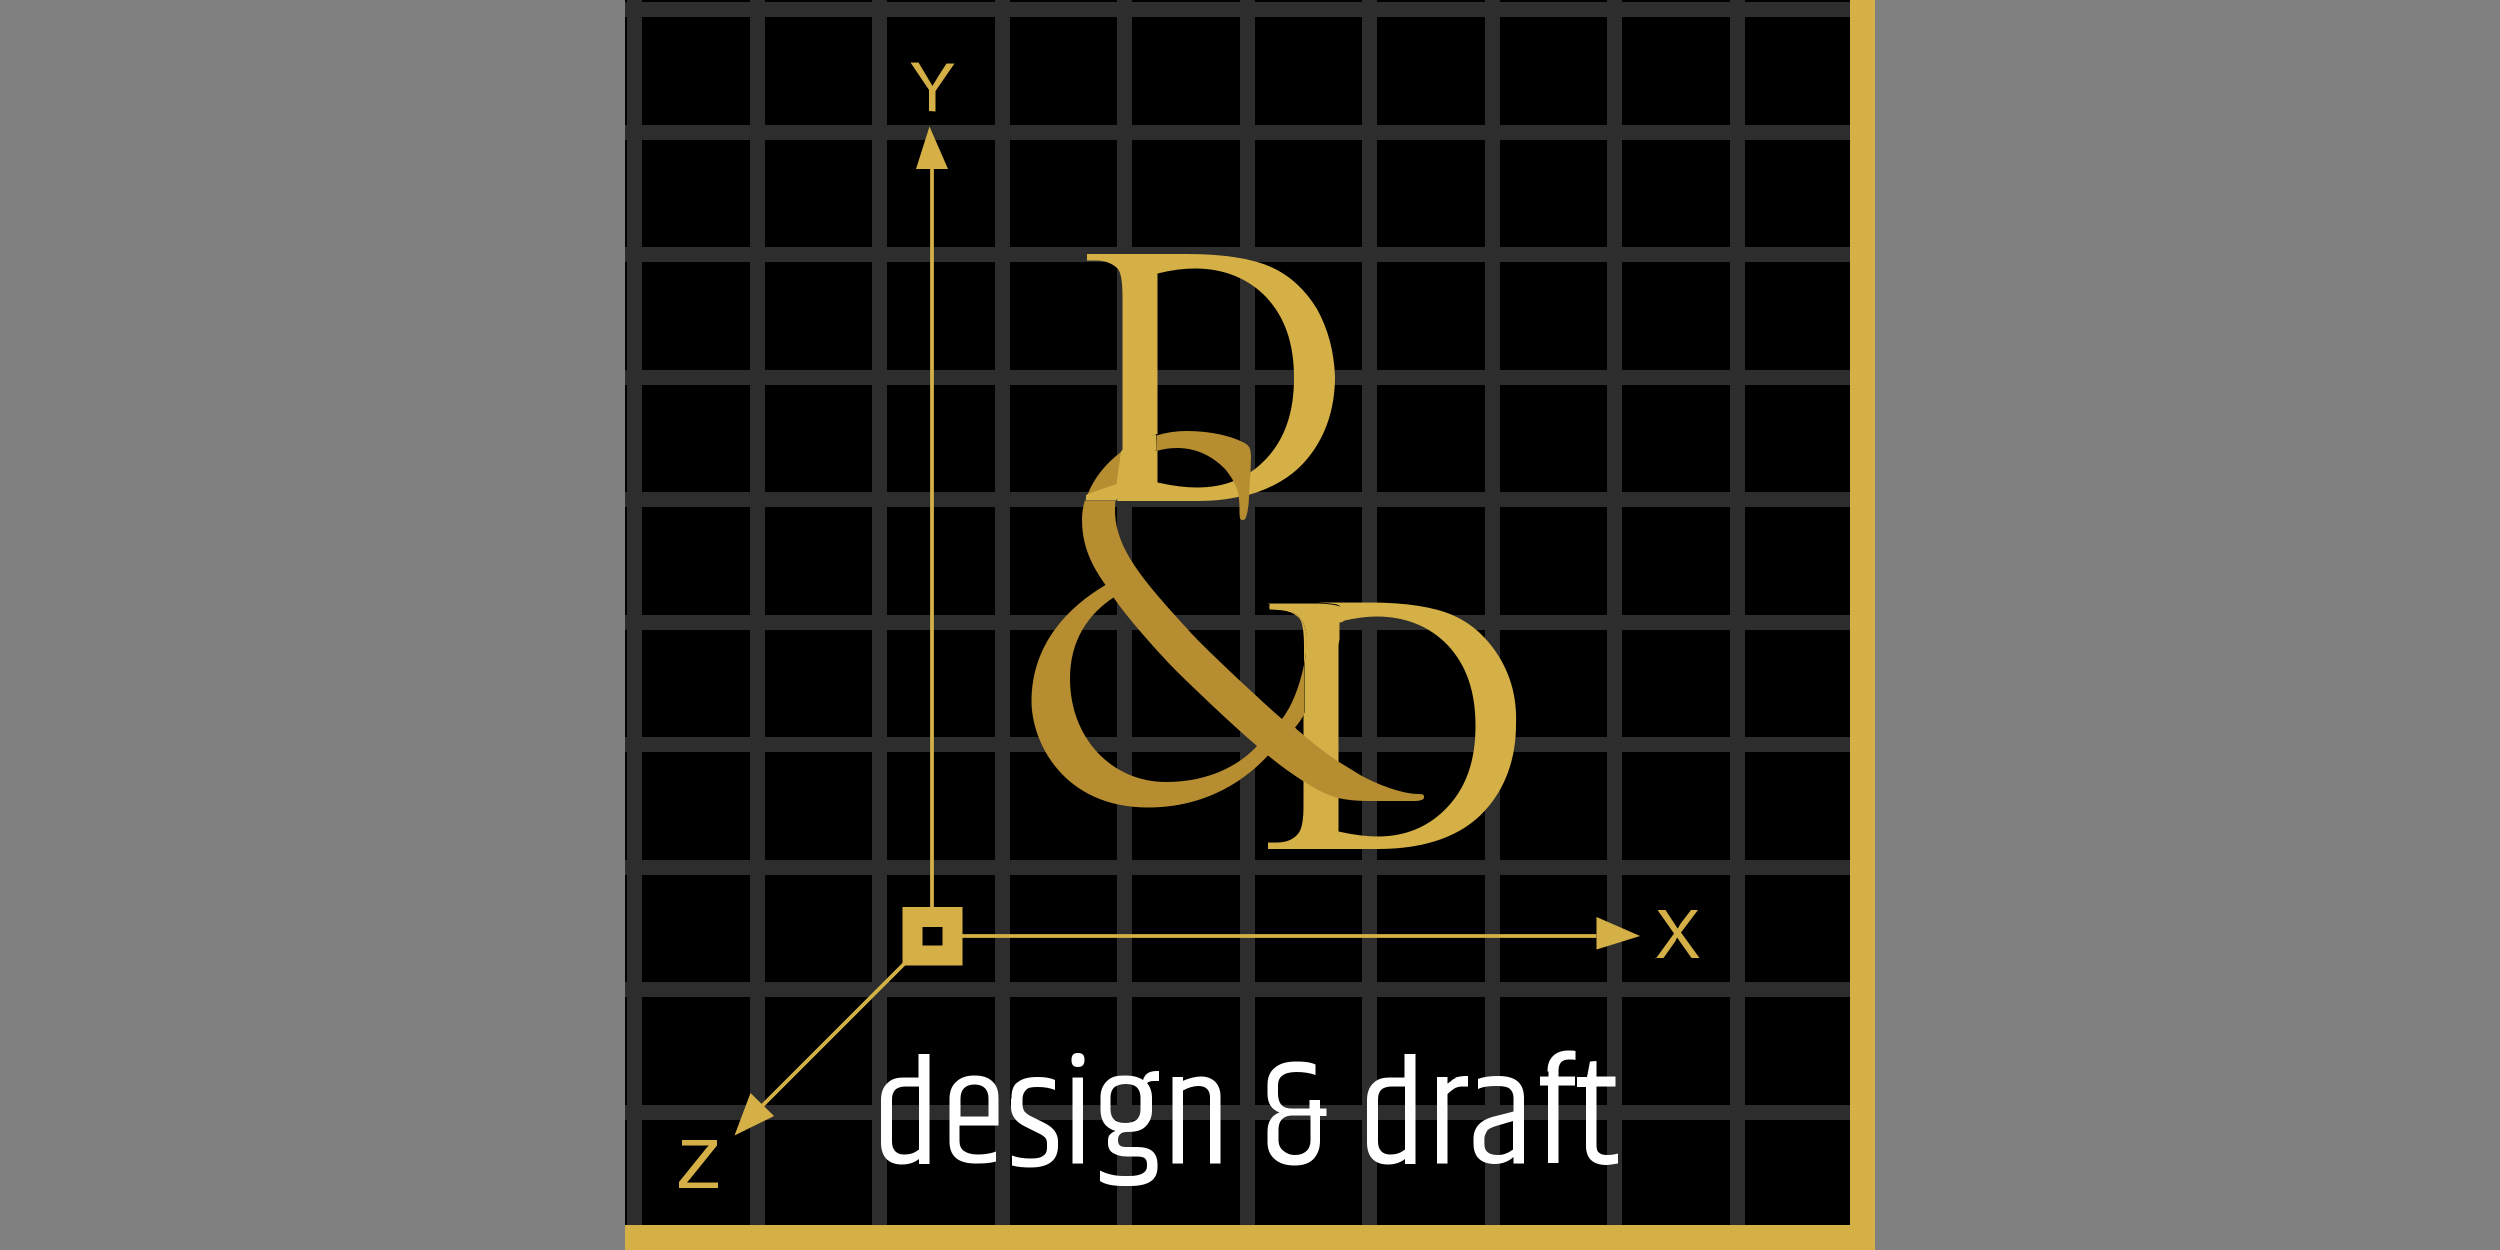 <?xml version="1.0" encoding="utf-8"?>
<!-- Generator: Adobe Illustrator 25.4.0, SVG Export Plug-In . SVG Version: 6.00 Build 0)  -->
<svg version="1.1" id="Layer_1" xmlns="http://www.w3.org/2000/svg" xmlns:xlink="http://www.w3.org/1999/xlink" x="0px" y="0px"
	 viewBox="0 0 500 250" style="enable-background:new 0 0 500 250;" xml:space="preserve">
<rect x="0" y="0" width="500" height="250" fill="#808080" stroke="none"/>
<style type="text/css">
	.st0{fill:#FFFFFF;}
	.st1{fill:none;stroke:#231F20;stroke-width:0.5;stroke-miterlimit:2.613;}
	.st2{fill-rule:evenodd;clip-rule:evenodd;fill:#10B0E6;}
	.st3{fill-rule:evenodd;clip-rule:evenodd;fill:#F5EB1B;}
	.st4{fill-rule:evenodd;clip-rule:evenodd;fill:#EC1C24;}
	.st5{fill:#231F20;}
	.st6{fill:#D5B047;}
	.st7{fill:#2D2D2D;}
	.st8{fill:none;stroke:#D5B047;stroke-width:4;stroke-miterlimit:2.613;}
	.st9{fill-rule:evenodd;clip-rule:evenodd;fill:#D5B047;}
	.st10{fill:none;stroke:#D5B047;stroke-width:0.75;stroke-miterlimit:2.613;}
	.st11{fill:#B68D31;}
	.st12{enable-background:new    ;}
</style>
<g>
	<path class="st0" d="M1283.1,181.9h-4l-0.1-0.7c-0.1-1.2-0.3-2.4-0.5-3.6l-0.3-1.7l-0.1-0.2l-0.4-1.6c-0.3-1.2-0.7-2.3-1.1-3.4
		l-0.6-1.6l-0.1-0.2l-0.7-1.5c-0.5-1.1-1.1-2.1-1.7-3.2l-0.9-1.5l-0.1-0.2l-0.9-1.3c-0.7-1-1.4-1.9-2.2-2.8l-1.1-1.3l-0.1-0.1
		l-1.1-1.1c-0.8-0.8-1.7-1.6-2.6-2.4l-1.3-1.1l-0.1-0.1l-1.3-0.9c-1-0.7-2-1.3-3-1.9l-1.5-0.8l-0.1-0.1l-1.5-0.7
		c-1.1-0.5-2.2-0.9-3.3-1.3l-1.6-0.5h-0.1l-1.6-0.4c-1.1-0.3-2.3-0.5-3.4-0.6l-1.7-0.2h-0.1l-1.7-0.1c-0.6,0-1.2,0-1.7,0
		c-0.6,0-1.2,0-1.8,0l-1.7,0.1h-0.1l-1.7,0.2c-1.2,0.2-2.3,0.4-3.4,0.6l-1.6,0.4h-0.1l-1.6,0.6c-1.1,0.4-2.2,0.8-3.3,1.3l-1.5,0.7
		l-0.1,0.1l-1.5,0.9c-1,0.6-2,1.2-3,1.9l-1.3,0.9l-0.1,0.1l-1.3,1.1c-0.9,0.8-1.8,1.6-2.6,2.4l-1.1,1.1l-0.1,0.1l-1.1,1.3
		c-0.8,0.9-1.5,1.9-2.2,2.8l-0.9,1.3l-0.1,0.2l-0.9,1.5c-0.6,1.1-1.2,2.1-1.7,3.2l-0.7,1.5l-0.1,0.2l-0.6,1.6
		c-0.4,1.1-0.8,2.3-1.1,3.4l-0.4,1.6l-0.1,0.2l-0.3,1.7c-0.2,1.2-0.3,2.4-0.4,3.6l-0.1,0.6h-4c-5.2,0-9.5,4.4-9.5,9.8v18.7
		c0,4.1,2.5,7.7,6.1,9.2v5.6c0,5.4,4.2,9.8,9.5,9.8h72.7c5.2,0,9.5-4.4,9.5-9.8v-5.6c3.6-1.4,6.1-5.1,6.1-9.2v-18.7
		C1292.6,186.3,1288.3,181.9,1283.1,181.9z"/>
	<g>
		<path class="st1" d="M1198.2,185h84.9c3.6,0,6.5,3.1,6.5,6.8v18.7c0,3.7-2.9,6.8-6.5,6.8h-84.9c-3.6,0-6.5-3.1-6.5-6.8v-18.7
			C1191.7,188,1194.6,185,1198.2,185z"/>
		<path class="st2" d="M1217.3,183.6c0.6-12.9,10.8-23.1,23.3-23.1s22.7,10.2,23.3,23.1h19.1c4.3,0,7.8,3.7,7.8,8.1v18.7
			c0,3.9-2.6,7.1-6.1,7.9v6.9c0,4.5-3.5,8.1-7.8,8.1h-72.7c-4.3,0-7.8-3.7-7.8-8.1v-6.9c-3.5-0.8-6.1-4.1-6.1-7.9v-18.7
			c0-4.5,3.5-8.1,7.8-8.1H1217.3z"/>
		<path class="st3" d="M1283.5,217.2v8c0,3.7-2.9,6.8-6.5,6.8h-72.7c-3.6,0-6.5-3.1-6.5-6.8v-8c-3.4-0.2-6.1-3.2-6.1-6.8v-18.7
			c0-3.7,2.9-6.8,6.5-6.8h20.4v-0.1c0-12.7,9.9-23,22.1-23s22.1,10.3,22.1,23v0.1h20.4c3.6,0,6.5,3.1,6.5,6.8v18.7
			C1289.6,214,1286.9,217,1283.5,217.2"/>
		<path class="st2" d="M1201.4,189.2h78.4c2.5,0,4.6,2.1,4.6,4.7v14.4c0,2.6-2.1,4.7-4.6,4.7h-78.4c-2.5,0-4.6-2.1-4.6-4.7v-14.4
			C1196.9,191.3,1198.9,189.2,1201.4,189.2"/>
		<path class="st4" d="M1202.2,191.8h76.8c1.8,0,3.2,1.5,3.2,3.4V206c0,1.9-1.5,3.4-3.2,3.4h-76.8c-1.8,0-3.2-1.5-3.2-3.4v-10.8
			C1199,193.4,1200.4,191.8,1202.2,191.8"/>
		<path class="st4" d="M1234.9,159.6l-2.5-12.2c1.1-0.3,2.2-0.5,3.3-0.6l1.8,12.3C1236.6,159.2,1235.7,159.4,1234.9,159.6
			 M1230.7,161l-4.6-11.5c1-0.5,2.1-0.9,3.1-1.2l3.9,11.8C1232.2,160.4,1231.4,160.7,1230.7,161z M1226.8,163.3l-6.5-10.5
			c0.9-0.6,1.9-1.2,2.8-1.8l5.8,10.9C1228.2,162.3,1227.5,162.8,1226.8,163.3z M1223.3,166.2l-8.2-9.1c0.8-0.8,1.6-1.6,2.5-2.3
			l7.6,9.6C1224.6,165,1223.9,165.6,1223.3,166.2z M1220.4,169.8l-9.6-7.4c0.7-0.9,1.3-1.9,2.1-2.7l9.1,8.1
			C1221.4,168.3,1220.9,169,1220.4,169.8z M1218.1,173.8l-10.7-5.5c0.5-1.1,1-2.1,1.6-3.1l10.3,6.2
			C1218.9,172.2,1218.5,173,1218.1,173.8z M1216.6,178.1l-11.5-3.4c0.3-1.1,0.6-2.2,1-3.3l11.2,4.2
			C1217.1,176.4,1216.8,177.3,1216.6,178.1z M1215.8,182.7l-11.9-1.2c0.1-1.2,0.2-2.3,0.4-3.4l11.8,2
			C1216,180.9,1215.9,181.8,1215.8,182.7z M1265.1,180l11.8-2.1c0.2,1.1,0.3,2.3,0.4,3.4l-11.9,1.3
			C1265.4,181.8,1265.3,180.9,1265.1,180z M1263.9,175.5l11.2-4.2c0.4,1.1,0.7,2.2,1,3.3l-11.5,3.5
			C1264.5,177.2,1264.2,176.4,1263.9,175.5z M1261.9,171.4l10.3-6.3c0.6,1,1.1,2,1.6,3.1l-10.7,5.6
			C1262.8,172.9,1262.4,172.1,1261.9,171.4z M1259.3,167.6l9.1-8.1c0.7,0.9,1.4,1.8,2.1,2.7l-9.6,7.5
			C1260.4,169,1259.8,168.3,1259.3,167.6z M1256,164.4l7.5-9.6c0.9,0.7,1.7,1.5,2.5,2.3l-8.1,9.1
			C1257.3,165.6,1256.7,165,1256,164.4z M1252.3,161.9l5.8-10.9c1,0.6,1.9,1.1,2.9,1.8l-6.4,10.5
			C1253.8,162.8,1253,162.3,1252.3,161.9z M1248.2,160.1l3.8-11.8c1.1,0.4,2.1,0.8,3.1,1.2l-4.5,11.5
			C1249.8,160.7,1249,160.4,1248.2,160.1z M1243.8,159.1l1.7-12.3c1.1,0.1,2.2,0.4,3.3,0.6l-2.5,12.2
			C1245.5,159.4,1244.7,159.2,1243.8,159.1z M1242.3,146.5l-0.4,12.4c-0.4,0-0.8,0-1.3,0c-0.4,0-0.9,0-1.3,0l-0.4-12.4
			c0.6,0,1.1,0,1.7,0C1241.2,146.4,1241.7,146.4,1242.3,146.5z"/>
		<path class="st0" d="M1270.2,194.8c-0.7,0-2.1-0.2-2.1,0.9c0,1.2,1.3-0.1,1.4,2.4c0.2,3,0.2,2.7-0.1,5.7c-0.1,1.8-1.3,1-1.3,1.9
			c0,0.2,0,0.7,1.1,0.7h7c0.6,0,1.1,0.1,1.4,0.1c0.4,0.1,0.6,0.1,0.8,0.1c0.7,0,1.6-2,1.6-3.1c0-0.5-0.3-1.1-0.8-1.1
			c-1.4,0-0.4,2.3-3.9,2.3c-1.8,0-2,0.1-2-2.3c0-0.5,0-1.2,0.7-1.2c1.7,0,0.7,1.7,1.7,1.7s1.1-2,1.1-2.7c0-0.6-0.1-2.5-1.1-2.5
			c-1.2,0-0.2,1.8-1.5,1.8c-1,0-1.1,0-1.1-1c0-1.9-0.2-2.2,1.7-2.2c3.2,0,2.1,1.6,3.5,1.6c0.7,0,0.9-0.6,0.9-1.2
			c0-0.7-0.4-2.4-1.4-2.4c-0.3,0-0.6,0.3-2.9,0.3L1270.2,194.8L1270.2,194.8z M1264,197.6c0.4-0.5,1-1.1,1.7-1.1
			c0.6-0.1,1.2-0.1,1.2-0.8c0-1-1.8-1-2.5-1c-2.5,0-2.9,0.4-2.9,1c0,0.7,0.7,0.6,0.7,1c0,0.2-0.7,1-0.9,1c-0.2,0-0.8-0.8-0.8-1
			c0-0.3,0.6-0.2,0.6-1c0-0.7-0.5-1-3-1c-4.2,0-4.2,1-4.2,1.4c0,1,1,0.4,1.9,1.5l2.4,3.1c0.1,0.1,0.2,0.2,0.2,0.4
			c0,0.1-0.2,0.3-0.2,0.4l-1.6,1.9c-0.9,1.1-1.4,1.5-2,1.5c-0.7,0-1,0.4-1,0.8c0,0.6,0.4,1.1,2.8,1.1s2.8-0.6,2.8-1
			c0-0.8-0.7-0.7-0.7-1.1c0-0.2,1-1.7,1.3-1.7c0.1,0,0.2,0.1,0.3,0.2c0.3,0.3,0.9,1.2,0.9,1.7c0,0.4-0.7,0.4-0.7,1
			c0,1.1,2.5,1,3.2,1c4.2,0,4.2-0.9,4.2-1.3c0-1-0.9-0.5-1.8-1.6l-3.2-3.9c-0.1-0.1-0.2-0.2-0.2-0.4c0-0.1,0.2-0.3,0.2-0.4
			L1264,197.6z M1249.7,201.8c0,0.2,0.1,2.4-2.6,2.4c-1.8,0-2.6-1.3-2.6-3.2v-3.1c0.1-2,1.3-0.9,1.3-2.1c0-0.6-0.6-1.1-3.3-1.1
			c-3.5,0-3.3,0.9-3.3,1.2c0,0.8,1.2,0.8,1.1,1.8v3.8c0,0.2-0.8,5.2,5.9,5.2c5.9,0,5.9-4,5.9-4.7v-4.5c0-1.5,1.3-0.9,1.3-1.9
			s-1.9-1-2.5-1c-0.7,0-2.7,0-2.7,1s1.5,0.3,1.5,2.1L1249.7,201.8L1249.7,201.8z M1235.2,206.4c0.6,0,0.9,0.1,1.3,0.1
			c0.3,0.1,0.5,0.1,0.8,0.1c0.8,0,1.7-1.7,1.7-2.9c0-0.6-0.3-1.4-1.1-1.4c-1.1,0-0.1,2.3-3,2.3c-1.2,0-1.4-0.6-1.4-1.8v-5.3
			c0-1.6,1.3-0.8,1.3-1.8c0-0.6-0.2-1.1-3.6-1.1c-0.8,0-3.5,0.1-3.5,1.3c0,0.9,1.5,0.2,1.5,1.6c0,0.9,0.1,1.9,0.1,2.9s0,2,0,3.2
			c-0.1,1.9-1.4,1.1-1.4,2.1c0,0.8,0.9,0.7,1.4,0.7L1235.2,206.4L1235.2,206.4z M1217.7,194.8c-0.7,0-2.1-0.2-2.1,0.9
			c0,1.2,1.3-0.1,1.4,2.4c0.2,3,0.2,2.7-0.1,5.7c-0.1,1.8-1.3,1-1.3,1.9c0,0.2,0,0.7,1.1,0.7h7c0.6,0,1.1,0.1,1.4,0.1
			c0.4,0.1,0.6,0.1,0.8,0.1c0.7,0,1.6-2,1.6-3.1c0-0.5-0.3-1.1-0.8-1.1c-1.4,0-0.4,2.3-3.9,2.3c-1.8,0-2,0.1-2-2.3
			c0-0.5,0-1.2,0.7-1.2c1.7,0,0.7,1.7,1.7,1.7s1.1-2,1.1-2.7c0-0.6-0.1-2.5-1.1-2.5c-1.2,0-0.2,1.8-1.5,1.8c-1,0-1.1,0-1.1-1
			c0-1.9-0.2-2.2,1.7-2.2c3.2,0,2.1,1.6,3.5,1.6c0.7,0,0.9-0.6,0.9-1.2c0-0.7-0.4-2.4-1.4-2.4c-0.3,0-0.6,0.3-2.9,0.3L1217.7,194.8
			L1217.7,194.8z M1206.8,197.4c0-0.6,0.1-0.9,0.8-0.9c1.3,0,2.8,0.6,2.8,4.5c0,1.7-0.4,3.8-2.5,3.8c-0.9,0-1.1-0.4-1.1-1.2
			L1206.8,197.4L1206.8,197.4z M1202.6,203.3c-0.1,2.4-1.4,1.1-1.4,2.3c0,0.7,0.7,0.9,1.3,0.9c0.5,0,1,0,1.4-0.1c0.5,0,1,0,1.4,0
			s0.9,0,1.5,0c0.5,0,1.1,0.1,1.9,0.1c4.3,0,6.2-2.9,6.2-6c0-3-1.6-5.8-6.3-5.8h-5.6c-0.6,0-1.6,0.1-1.6,0.9c0,1.1,1.3,0.2,1.2,2
			V203.3z"/>
		<path class="st5" d="M1275.8,222.3c0.3,0,0.6,0,0.8,0c0.2,0,0.5,0,0.8,0v-0.2c0-0.4-0.1-0.6-0.2-0.8s-0.3-0.2-0.6-0.2
			c-0.2,0-0.3,0-0.4,0.1s-0.2,0.2-0.3,0.3C1275.8,221.6,1275.8,221.9,1275.8,222.3 M1278.3,224l0.1,0.1l-0.2,0.4
			c-0.2,0.1-0.4,0.2-0.7,0.3s-0.5,0.1-0.8,0.1c-0.7,0-1.2-0.2-1.6-0.6s-0.6-0.9-0.6-1.6c0-0.4,0.1-0.8,0.2-1.1
			c0.1-0.2,0.2-0.4,0.4-0.6c0.2-0.1,0.4-0.3,0.7-0.4s0.6-0.2,0.9-0.2c0.5,0,0.9,0.1,1.2,0.4s0.5,0.7,0.5,1.3c0,0.1,0,0.2,0,0.3
			l-0.7,0.1c-0.2,0-0.6,0-1,0h-1c0,0.5,0.2,0.9,0.5,1.1s0.6,0.4,1,0.4c0.2,0,0.3,0,0.5-0.1C1277.9,224.2,1278.1,224.1,1278.3,224z
			 M1271.2,221.3l0.6-0.4c0-0.5,0-1-0.1-1.4c0.4-0.1,0.8-0.3,1.2-0.4l0.1,0.1c-0.1,0.4-0.1,1-0.1,1.7c0.1,0,0.3,0,0.4,0
			c0.3,0,0.6,0,0.8-0.1l0,0v0.2c-0.1,0.2-0.1,0.3-0.1,0.5c-0.3,0-0.6,0-0.8,0c-0.1,0-0.2,0-0.4,0c0,0.3,0,0.6,0,0.8
			c0,1,0,1.6,0.1,1.7c0.1,0.1,0.2,0.2,0.4,0.2c0.1,0,0.1,0,0.2,0s0.2,0,0.2-0.1l0.1,0.2c-0.2,0.2-0.4,0.4-0.5,0.6
			c-0.1,0-0.2,0-0.3,0c-0.1,0-0.2,0-0.3,0c-0.2,0-0.5,0-0.6-0.1c-0.2-0.1-0.3-0.2-0.4-0.3s-0.1-0.3-0.1-0.6c0-0.1,0-0.5,0-1.1
			c0-0.5,0-0.9,0-1.2h-0.2c-0.1,0-0.2,0-0.4,0L1271.2,221.3L1271.2,221.3z M1267.8,223.4c0,0.4,0,0.6,0.1,0.6
			c0.1,0.1,0.2,0.2,0.4,0.3c0.2,0.1,0.4,0.1,0.6,0.1c0.3,0,0.5-0.1,0.7-0.2s0.2-0.3,0.2-0.5s-0.1-0.3-0.2-0.4
			c-0.1-0.1-0.3-0.2-0.7-0.3c-0.5-0.1-0.9-0.2-1-0.3c-0.2-0.1-0.3-0.2-0.4-0.4s-0.1-0.4-0.1-0.6c0-0.3,0.1-0.5,0.2-0.7
			s0.3-0.4,0.6-0.5c0.3-0.1,0.6-0.2,1-0.2s0.9,0.1,1.2,0.2c0,0.2-0.1,0.6-0.1,1.1h-0.4c0-0.3,0-0.5-0.1-0.6s-0.1-0.2-0.3-0.2
			c-0.2-0.1-0.4-0.1-0.6-0.1s-0.4,0.1-0.6,0.2s-0.2,0.2-0.2,0.4s0.1,0.3,0.2,0.4c0.1,0.1,0.4,0.2,0.9,0.3c0.3,0.1,0.6,0.1,0.7,0.2
			c0.2,0.1,0.4,0.2,0.5,0.4s0.2,0.4,0.2,0.6c0,0.5-0.2,0.9-0.6,1.1c-0.4,0.3-0.9,0.4-1.4,0.4c-0.2,0-0.4,0-0.6-0.1s-0.5-0.1-0.7-0.2
			l-0.1-0.1c0-0.3,0.1-0.7,0.1-1.2L1267.8,223.4L1267.8,223.4z M1265.1,222.7c-0.5,0.1-0.9,0.2-1,0.4c-0.2,0.1-0.2,0.3-0.2,0.5
			s0.1,0.3,0.2,0.4c0.1,0.1,0.2,0.2,0.4,0.2c0.2,0,0.5-0.1,0.7-0.4L1265.1,222.7L1265.1,222.7z M1266.8,224.5v0.4h-0.3
			c-0.2,0-0.4,0-0.6,0c-0.3,0-0.6,0-0.8,0l-0.1-0.1l0.1-0.6l-0.9,0.7c-0.2,0-0.3,0.1-0.4,0.1c-0.3,0-0.6-0.1-0.7-0.3
			c-0.2-0.2-0.3-0.5-0.3-0.8c0-0.4,0.1-0.8,0.4-0.9c0.3-0.2,1-0.4,2-0.6c0-0.4-0.1-0.6-0.2-0.8c-0.2-0.2-0.4-0.3-0.8-0.3
			c-0.1,0-0.2,0-0.2,0c-0.1,0-0.2,0.1-0.3,0.1l-0.2,0.5l-0.3-0.1v-0.2v-0.2v-0.2c0.5-0.3,0.8-0.5,1-0.5c0.2-0.1,0.3-0.1,0.6-0.1
			c0.4,0,0.7,0.1,0.9,0.2s0.4,0.2,0.5,0.4s0.2,0.4,0.2,0.8c0,0.1,0,0.4,0,0.8s0,0.7,0,0.9c0,0.4,0,0.6,0,0.7c0,0.1,0,0.1,0.1,0.1
			C1266.3,224.5,1266.5,224.5,1266.8,224.5z M1259.3,221.3l0.6-0.4c0-0.5,0-1-0.1-1.4c0.4-0.1,0.8-0.3,1.2-0.4l0.1,0.1
			c-0.1,0.4-0.1,1-0.1,1.7c0.1,0,0.3,0,0.4,0c0.3,0,0.6,0,0.8-0.1l0,0v0.2c-0.1,0.2-0.1,0.3-0.1,0.5c-0.3,0-0.6,0-0.8,0
			c-0.1,0-0.2,0-0.4,0c0,0.3,0,0.6,0,0.8c0,1,0,1.6,0.1,1.7c0.1,0.1,0.2,0.2,0.4,0.2c0.1,0,0.1,0,0.2,0s0.2,0,0.2-0.1l0.1,0.2
			c-0.2,0.2-0.4,0.4-0.5,0.6c-0.1,0-0.2,0-0.3,0c-0.1,0-0.2,0-0.3,0c-0.2,0-0.5,0-0.6-0.1c-0.2-0.1-0.3-0.2-0.4-0.3
			s-0.1-0.3-0.1-0.6c0-0.1,0-0.5,0-1.1c0-0.5,0-0.9,0-1.2h-0.2c-0.1,0-0.2,0-0.4,0L1259.3,221.3L1259.3,221.3z M1251.4,224.9v-0.4
			c0.3,0,0.5,0,0.6-0.1c0,0,0.1,0,0.1-0.1s0.1-0.3,0.1-0.8v-1.6c0-0.9,0-1.7,0-2.4c0-0.3,0-0.4-0.1-0.5s-0.2-0.1-0.6-0.1v-0.3
			c0.2,0,0.4,0,0.8-0.1c0.3-0.1,0.6-0.1,0.9-0.2c0.1,0,0.1-0.1,0.2-0.1s0.1,0,0.1,0.1l0,0c0,0.1,0,0.2,0,0.3v1.4c0,0.3,0,0.7,0,1.2
			l0.6-0.5c0.1-0.1,0.2-0.2,0.3-0.2c0.2-0.1,0.3-0.1,0.6-0.1c0.5,0,0.8,0.1,1.1,0.4c0.2,0.2,0.3,0.6,0.3,1.1v1.8c0,0.3,0,0.5,0,0.6
			s0.1,0.1,0.1,0.1c0.1,0,0.2,0.1,0.5,0.1v0.4c-0.4,0-0.7,0-1,0s-0.6,0-0.8,0l-0.1-0.1c0.1-0.6,0.1-1.1,0.1-1.7c0-0.8,0-1.2-0.1-1.4
			s-0.3-0.3-0.7-0.3c-0.2,0-0.4,0-0.5,0.1c-0.2,0.1-0.2,0.2-0.3,0.3c-0.1,0.1-0.1,0.3-0.1,0.7v1.4c0,0.3,0,0.5,0.1,0.6
			c0,0,0,0.1,0.1,0.1s0.3,0.1,0.6,0.1v0.4c-0.3,0-0.7,0-1.1,0C1252.3,224.9,1251.9,224.9,1251.4,224.9z M1248.2,221.3l0.6-0.4
			c0-0.5,0-1-0.1-1.4c0.4-0.1,0.8-0.3,1.2-0.4l0.1,0.1c-0.1,0.4-0.1,1-0.1,1.7c0.1,0,0.3,0,0.4,0c0.3,0,0.6,0,0.8-0.1l0,0v0.2
			c-0.1,0.2-0.1,0.3-0.1,0.5c-0.3,0-0.6,0-0.8,0c-0.1,0-0.2,0-0.4,0c0,0.3,0,0.6,0,0.8c0,1,0,1.6,0.1,1.7c0.1,0.1,0.2,0.2,0.4,0.2
			c0.1,0,0.1,0,0.2,0s0.2,0,0.2-0.1l0.1,0.2c-0.2,0.2-0.4,0.4-0.5,0.6c-0.1,0-0.2,0-0.3,0c-0.1,0-0.2,0-0.3,0c-0.2,0-0.5,0-0.6-0.1
			c-0.2-0.1-0.3-0.2-0.4-0.3s-0.1-0.3-0.1-0.6c0-0.1,0-0.5,0-1.1c0-0.5,0-0.9,0-1.2h-0.2c-0.1,0-0.2,0-0.4,0L1248.2,221.3
			L1248.2,221.3z M1245.3,224.9v-0.4c0.3,0,0.5,0,0.6-0.1c0.1,0,0.1-0.1,0.1-0.2c0-0.2,0-0.6,0-1.2c0-0.3,0-0.5,0-0.8v-0.5
			c0-0.2,0-0.3-0.1-0.3c0,0-0.1-0.1-0.3-0.1h-0.3V221c0.7-0.1,1.3-0.2,1.8-0.4l0.1,0.1c0,0.6-0.1,1.4-0.1,2.5c0,0.6,0,1,0,1.1
			s0,0.1,0.1,0.2c0,0,0.2,0.1,0.6,0.1v0.4c-0.6,0-1,0-1.3,0C1246.4,224.9,1246,224.9,1245.3,224.9z M1246.6,218.4
			c0.2,0,0.4,0.1,0.5,0.2c0.1,0.1,0.2,0.3,0.2,0.5s-0.1,0.4-0.2,0.5s-0.3,0.2-0.5,0.2s-0.4-0.1-0.5-0.2c-0.1-0.1-0.2-0.3-0.2-0.5
			s0.1-0.4,0.2-0.5C1246.2,218.5,1246.4,218.4,1246.6,218.4z M1237.3,221v-0.4c0.4,0,0.8,0,1.4,0c0.4,0,0.8,0,1.1,0v0.4h-0.3
			c-0.2,0-0.3,0-0.3,0l-0.1,0.1c0,0,0.1,0.2,0.2,0.7l0.4,1.6l0.9-1.9c0.2-0.4,0.3-0.8,0.4-1h0.5c0.2,0.6,0.6,1.5,1.3,2.9l0.4-1.2
			c0.2-0.6,0.3-0.9,0.3-1.1c0-0.1,0-0.1-0.1-0.1c0,0-0.2,0-0.6-0.1v-0.4c0.4,0,0.8,0,1,0c0.3,0,0.6,0,0.9,0v0.4
			c-0.2,0-0.4,0-0.4,0.1l-0.1,0.1c-0.1,0.1-0.3,0.7-0.6,1.6c-0.2,0.6-0.5,1.4-0.7,2.1h-0.7c-0.3-0.8-0.8-1.8-1.2-2.8
			c-0.5,1.1-0.9,2-1.3,2.8h-0.7c-0.1-0.5-0.3-1.3-0.6-2.2s-0.4-1.4-0.5-1.5c0-0.1-0.1-0.1-0.1-0.1
			C1237.8,221.1,1237.6,221.1,1237.3,221z M1229.8,221v-0.4c0.7,0,1.1,0,1.3,0c0.3,0,0.7,0,1.1,0v0.4c-0.3,0-0.4,0-0.5,0.1
			s-0.1,0.1-0.1,0.1c0,0.1,0.2,0.5,0.4,1.2l0.5,1.2l0.4-1c0.4-0.9,0.6-1.4,0.6-1.5s0-0.1-0.1-0.1s-0.2,0-0.5-0.1v-0.4h0.3
			c0.3,0,0.5,0,0.6,0s0.4,0,0.8,0v0.4c-0.2,0-0.3,0-0.4,0.1l-0.1,0.1c-0.1,0.1-0.2,0.5-0.6,1.2l-0.8,1.9l-0.8,1.7
			c-0.2,0.4-0.3,0.6-0.5,0.8s-0.3,0.2-0.5,0.3s-0.3,0.1-0.6,0.1c-0.2,0-0.4-0.1-0.7-0.1c0.1-0.3,0.1-0.6,0.2-0.9h0.1
			c0.2,0.2,0.4,0.3,0.6,0.3s0.4-0.1,0.5-0.2s0.3-0.5,0.6-1.1l-1-2.5l-0.6-1.3c-0.1-0.1-0.1-0.2-0.2-0.2
			C1230.2,221.1,1230,221.1,1229.8,221z M1226.8,221.3l0.6-0.4c0-0.5,0-1-0.1-1.4c0.4-0.1,0.8-0.3,1.2-0.4l0.1,0.1
			c-0.1,0.4-0.1,1-0.1,1.7c0.1,0,0.3,0,0.4,0c0.3,0,0.6,0,0.8-0.1l0,0v0.2c-0.1,0.2-0.1,0.3-0.1,0.5c-0.3,0-0.6,0-0.8,0
			c-0.1,0-0.2,0-0.4,0c0,0.3,0,0.6,0,0.8c0,1,0,1.6,0.1,1.7c0.1,0.1,0.2,0.2,0.4,0.2c0.1,0,0.1,0,0.2,0s0.2,0,0.2-0.1l0.1,0.2
			c-0.2,0.2-0.4,0.4-0.5,0.6c-0.1,0-0.2,0-0.3,0c-0.1,0-0.2,0-0.3,0c-0.2,0-0.5,0-0.6-0.1c-0.2-0.1-0.3-0.2-0.4-0.3
			s-0.1-0.3-0.1-0.6c0-0.1,0-0.5,0-1.1c0-0.5,0-0.9,0-1.2h-0.2c-0.1,0-0.2,0-0.4,0L1226.8,221.3L1226.8,221.3z M1223.8,224.9v-0.4
			c0.3,0,0.5,0,0.6-0.1c0.1,0,0.1-0.1,0.1-0.2c0-0.2,0-0.6,0-1.2c0-0.3,0-0.5,0-0.8v-0.5c0-0.2,0-0.3-0.1-0.3c0,0-0.1-0.1-0.3-0.1
			h-0.3V221c0.7-0.1,1.3-0.2,1.8-0.4l0.1,0.1c0,0.6-0.1,1.4-0.1,2.5c0,0.6,0,1,0,1.1s0,0.1,0.1,0.2c0,0,0.2,0.1,0.6,0.1v0.4
			c-0.6,0-1,0-1.3,0C1225,224.9,1224.6,224.9,1223.8,224.9z M1225.1,218.4c0.2,0,0.4,0.1,0.5,0.2c0.1,0.1,0.2,0.3,0.2,0.5
			s-0.1,0.4-0.2,0.5s-0.3,0.2-0.5,0.2s-0.4-0.1-0.5-0.2c-0.1-0.1-0.2-0.3-0.2-0.5s0.1-0.4,0.2-0.5
			C1224.8,218.5,1224.9,218.4,1225.1,218.4z M1220.7,218.9v-0.2c0.4-0.1,0.8-0.1,1-0.2s0.5-0.1,0.8-0.2l0.1,0.1
			c0,1.1-0.1,2.5-0.1,4.4c0,0.4,0,0.8,0,1.2c0,0.2,0,0.4,0,0.4l0.1,0.1c0.1,0,0.2,0,0.5,0.1v0.4h-0.5c-0.3,0-0.6,0-0.8,0h-1.4v-0.4
			h0.3c0.2,0,0.2,0,0.3-0.1s0.1-0.2,0.1-0.6c0-0.4,0-1.1,0-1.9v-1.9c0-0.6,0-0.9-0.1-1c0,0,0-0.1-0.1-0.1
			C1221.3,219,1221.1,218.9,1220.7,218.9z M1218.6,222.7c-0.5,0.1-0.9,0.2-1,0.4c-0.2,0.1-0.2,0.3-0.2,0.5s0.1,0.3,0.2,0.4
			c0.1,0.1,0.2,0.2,0.4,0.2c0.2,0,0.5-0.1,0.7-0.4L1218.6,222.7L1218.6,222.7z M1220.3,224.5v0.4h-0.3c-0.2,0-0.4,0-0.6,0
			c-0.3,0-0.6,0-0.8,0l-0.1-0.1l0.1-0.6l-0.9,0.7c-0.2,0-0.3,0.1-0.4,0.1c-0.3,0-0.6-0.1-0.7-0.3c-0.2-0.2-0.3-0.5-0.3-0.8
			c0-0.4,0.1-0.8,0.4-0.9c0.3-0.2,1-0.4,2-0.6c0-0.4-0.1-0.6-0.2-0.8c-0.2-0.2-0.4-0.3-0.8-0.3c-0.1,0-0.2,0-0.2,0s-0.2,0.1-0.3,0.1
			l-0.2,0.5l-0.3-0.1v-0.2v-0.2v-0.2c0.5-0.3,0.8-0.5,1-0.5c0.2-0.1,0.3-0.1,0.6-0.1c0.4,0,0.7,0.1,0.9,0.2s0.4,0.2,0.5,0.4
			s0.2,0.4,0.2,0.8c0,0.1,0,0.4,0,0.8s0,0.7,0,0.9c0,0.4,0,0.6,0,0.7c0,0.1,0,0.1,0.1,0.1C1219.8,224.5,1220,224.5,1220.3,224.5z
			 M1210.3,221.3V221c0.5,0,0.9-0.1,1.3-0.2l0.4-0.2c0.1,0,0.1,0,0.1,0.1v0.3c-0.1,0.7-0.1,1.3-0.1,2c0,0.4,0,0.7,0.1,0.8
			s0.1,0.2,0.2,0.3s0.3,0.1,0.4,0.1c0.2,0,0.4-0.1,0.6-0.2c0.2-0.1,0.3-0.2,0.3-0.4s0.1-0.5,0.1-1.2c0-0.5,0-0.8,0-0.9
			c0-0.1,0-0.1-0.1-0.1s-0.2,0-0.6-0.1V221c0.6-0.1,1.1-0.1,1.4-0.2l0.5-0.2c0.1,0,0.1,0,0.1,0.1v0.1c-0.1,0.5-0.1,1.4-0.1,2.8
			c0,0.4,0,0.7,0,0.8s0,0.1,0.1,0.1s0.2,0.1,0.6,0.1v0.4c-0.3,0-0.7,0-1,0s-0.5,0-0.8,0v-0.1c0-0.1,0-0.4,0-0.7
			c-0.3,0.2-0.6,0.5-0.8,0.7c-0.2,0.1-0.4,0.1-0.6,0.1c-0.3,0-0.5-0.1-0.7-0.2c-0.2-0.1-0.4-0.2-0.5-0.4s-0.2-0.4-0.2-0.7v-0.5
			c0-0.3,0-0.5,0-0.7c0-0.5,0-0.8,0-0.9c0-0.1-0.1-0.1-0.1-0.1C1210.8,221.3,1210.6,221.3,1210.3,221.3z M1206.4,224.5
			c0.6,0,1.1-0.2,1.5-0.6c0.4-0.4,0.5-1.1,0.5-2s-0.2-1.6-0.6-2.1c-0.3-0.4-0.9-0.6-1.6-0.6s-1.2,0.2-1.5,0.6s-0.5,1.1-0.5,1.9
			c0,0.6,0.1,1.2,0.3,1.6c0.2,0.4,0.4,0.8,0.8,0.9C1205.5,224.4,1205.9,224.5,1206.4,224.5z M1204.8,226.1l-0.2-0.2l0.3-0.2
			c0.3-0.3,0.7-0.5,1.1-0.6c-1,0-1.8-0.3-2.3-0.9s-0.9-1.3-0.9-2.3c0-0.7,0.1-1.3,0.4-1.8s0.7-0.9,1.2-1.1c0.5-0.3,1.2-0.4,2-0.4
			s1.4,0.1,1.9,0.4s0.9,0.6,1.1,1c0.3,0.4,0.4,1,0.4,1.6c0,0.7-0.1,1.3-0.4,1.8s-0.7,0.9-1.2,1.1s-1.2,0.4-2,0.5
			c0.2,0,0.4,0.1,0.7,0.1l1.2,0.4c0.4,0.1,0.6,0.2,0.8,0.2c0.1,0,0.2,0,0.3,0c0.1,0,0.2,0,0.4,0s0.3-0.1,0.5-0.2v0.3l-0.5,0.4
			c-0.2,0.2-0.4,0.3-0.5,0.3s-0.1,0-0.2,0c-0.2,0-0.4,0-0.7-0.1c-0.3-0.1-0.7-0.2-1.2-0.4c-0.4-0.1-0.7-0.2-0.9-0.3
			s-0.3-0.1-0.4-0.1s-0.2,0-0.4,0.1C1205.1,225.9,1205,225.9,1204.8,226.1z"/>
		<path class="st4" d="M1241.6,172.4c0,0-0.8,0.1-1.4,0.4c-0.6,0.2-2.7,0.1-2.7,0.1s-1.6-0.2-1.7,0.3c0,0.6,0,1.7,1.2,1.6
			s3.1-0.5,3.7-0.5c0.5,0,2,0.1,1.8-0.8C1242.3,172.6,1242.1,172.4,1241.6,172.4 M1236.6,175.4c0,0-0.7,0.5-0.6,1.4
			c0.1,0.8,0.2,2,0.2,2s-0.4-0.1-0.5-0.4c-0.1-0.2-0.6-0.5-0.7-0.3s-0.1,0.4,0.1,0.7s0.4,0.4,0.4,0.7c0,0.2-0.1,0.6,0.1,0.8
			c0.2,0.1,0.5,0.2,0.5,0.4c0,0,0.1,0.2,0.2,0.4s1.3,2.6,3.9,2.8c0,0,3.5-0.3,3.6-3.5c0,0,0-0.2,0.4-0.3c0,0,0.7-0.5,0.5-1.6
			c0,0,0-1.1-0.5-1.2c0,0-0.3-0.1-0.3,0.1s-0.1,0.3-0.2,0.3s-0.2-0.5-0.2-0.8s-0.5-1.2-0.8-1.4s-0.8-0.9-1.3-0.6
			c-0.6,0.2-1.6,0.6-2,0.6C1238.9,175.4,1237,175.2,1236.6,175.4z M1233.8,166.3c0,0,1.8-0.6,2.5-1.3c0,0,0.9-1.1,1.9-0.7
			c1,0.4,2.4,0.6,2.7,0.5c0.3-0.1,2.1,0,1.9,1.2c-0.2,1.1-0.5,2.4-0.7,2.5c0,0-0.2,0-0.2-0.5c0,0-0.1-0.9-0.4-1.1
			c0,0-0.4-0.1-0.3,0.4s0.2,1.1,0.1,1.3c0,0.2,0,0.8-0.1,0.9c-0.2,0.1-0.3,0.5-0.1,0.7c0.1,0.2,0.4,0.7,0.2,0.8
			c-0.3,0-1.2-0.1-0.9-1.2s0.7-1.9,0.4-2.9c-0.3-0.9-0.6-0.9-0.7-0.8c-0.2,0.1-0.4,0.5-0.2,1.1c0.2,0.5,0.3,2.3-0.3,2.7
			c0,0-0.5,0.2-0.3,0.5c0.2,0.4,1.2,1.6,0.6,1.9s-2.4,0.2-2.8-0.7c0,0,0-0.2,0.2-0.3s0.3-1.6,0.3-2.1l-0.1-2.4c0,0-0.1-0.9-0.5-0.8
			s-0.6,0.4-0.5,0.7c0.1,0.2,0.2,0.4-0.1,0.5s-0.7,0.2-0.4,0.7c0.3,0.5,0.6,1.7,0.4,2.5c-0.1,0.8-0.4,1.3-0.6,1.2s-0.4-0.7-0.2-1.2
			c0.1-0.5-0.2-3-0.6-3.3c0,0-0.5,0.1-0.2,0.3c0.2,0.2,0.3,0.2,0.2,0.4c-0.1,0.1-0.2,0.2-0.1,0.3s0.3,0.3,0.1,0.4s-0.6,0.1-0.2,0.5
			s0.7,0.4,0.7,0.6s-0.4,0-0.3,0.2s0.4,0.6,0.3,0.7c-0.2,0.1-0.4,0.2-0.5-0.1c-0.2-0.4-1.2-2.4-1.2-2.4S1233,167,1233.8,166.3z
			 M1237.3,177.8c0.1,0,1.2,0.2,1.6-0.1c0,0,0.2,0.3,0,0.5s-0.3,0.3-0.4,0.4c-0.1,0.1-0.7,0.2-0.8-0.1
			C1237.5,178.3,1237.1,178.1,1237.3,177.8z M1242.3,177.4c-0.1,0-1.2,0.3-1.6,0.1c0,0-0.2,0.3,0.1,0.5c0.3,0.2,0.4,0.3,0.4,0.4
			c0.1,0.1,0.7,0.1,0.8-0.1C1242.1,177.9,1242.5,177.6,1242.3,177.4z M1241,176.3c0,0,0.7-0.4,1-0.3c0.4,0.1,0.6,0.3,0.6,0.4
			c0,0.1-0.1,0.3-0.4,0.2c0,0-0.4-0.2-0.6-0.1s-0.3,0.6-0.7,0.8c0,0-0.5,0.1-0.7-0.2c0,0,0.4-0.3,0.5-0.5
			C1240.9,176.4,1241,176.3,1241,176.3z M1241.1,181c0,0-0.7,0.2-0.9,0.1c0,0-0.7,0.1-0.9,0C1239.2,181.1,1240.4,182.3,1241.1,181z
			 M1242.3,179.6c0,0-0.7,0.8-1.1,0.9s-0.7,0-0.9,0.1c-0.2,0.1-0.6-0.1-1-0.1c-0.4,0.1-1.1-0.4-1.1-0.4s-0.5,0-0.6,0.3
			s-0.1,0.6,0.2,0.7s0.7,0.1,0.9,0.4s1.2,1.4,1.9,1c0.8-0.5,1-0.8,1-1.1s0.3-0.5,0.4-0.6s0.8-0.6,0.8-0.6s0.1-0.4-0.1-0.5
			C1242.6,179.5,1242.3,179.6,1242.3,179.6z M1238.4,176.6c0,0-0.7-0.3-1.1-0.2c-0.3,0.1-0.5,0.4-0.5,0.4c0,0.1,0.2,0.3,0.4,0.2
			c0,0,0.4-0.3,0.6-0.1s0.4,0.6,0.8,0.7c0,0,0.5,0,0.7-0.3c0,0-0.4-0.2-0.6-0.5C1238.5,176.6,1238.4,176.6,1238.4,176.6z
			 M1246.9,178.1c0,0,0.2,0.3,0.2,0.6s0.2,0.6,0.4,0.5C1247.6,179.1,1247.5,177.9,1246.9,178.1z M1246.8,177.7c0,0-0.4,0.1-0.3-0.4
			c0,0,0.7-1,1.1-0.6s0.6,0.2,0.7,0.1s0.2-0.8,0.1-1.1c0,0-0.2-1.2,0.2-1.2c0.4,0.1,0.2,0.5,0.2,0.7s-0.1,1.5-0.1,1.5s0,0.5,0.2,0.5
			c0.2-0.1,0.3-0.3,0.3-0.5s0.1-1,0.1-1s0.2-0.3,0.3-0.1s0.3,0.3,0.1,0.8c-0.1,0.5-0.2,1-0.2,1s0.3,0.4,0.5,0.2
			c0.1-0.2,0.2-0.8,0.2-0.8s0.4-0.3,0.3,0.6c0,0,0.2,2.3-0.7,3.9c0,0-0.5,0.6-0.5,0.8s0,0.8,0,0.8h-2.5c0,0-0.1-1.1-0.4-1.4
			c0,0-1-0.9-0.8-1.7c0,0,0.4-0.8,0.3-1.3c0,0,0.5,0.2,0.5,0.5s0.3,1.1,0.7,1s0.9-0.5,0.8-1.2s-0.3-1.3-0.4-1.3
			C1247.5,177.4,1247.2,177.2,1246.8,177.7z M1222.4,184.2l9.6,0.2c0,0,0.6,0,1.1-0.3l3.6-1.4c0,0-0.8-1-1-1.3c0,0-0.7-0.1-0.7-1.1
			c0-0.9-0.5-1.5-0.5-1.5s-0.8-1.4,0.5-1.4c0,0-0.3-1.3,0.1-1.7l0.6-0.7c0,0-1-0.6-0.6-2.3c0,0,0.3-0.8-0.2-1.3l-1.5-2.8
			c0,0-1.5-2.3,0.2-2.9c0,0,1.7-0.6,2.4-1.2c0,0,1.2-1.5,2.5-0.9c0,0,1.6,0.6,2.9,0.6c0,0,2.2-0.1,2.2,1.2c0,0-0.1,1.4-0.3,2.2
			c0,0-0.9,2.5-0.7,4.3c0,0,0.9,0.8,0.6,2.1c0,0,0.9,0.5,0.8,2.2c0,0,0.1,0.3,0.4,0.3c0,0,0.8,0.2,0.8,1.6c0,0,0.1,2.6-0.9,2.7
			c0,0-0.1,1-0.2,1.2l1,1c0,0,0.1-0.1,0.4-0.1h1c0,0,0.1-0.5-0.1-0.6c0,0-0.8-1-0.9-1.4c0,0-0.2-1.2,0.1-1.7c0,0,0.2-0.9,0.1-1.1
			c0,0,0.1-0.4,0.3-0.3c0,0-0.2-0.7,0.4-1.3c0,0,0.9-1,1.7-0.5l-0.1-1c0,0-0.1-1.2,0.7-1c0,0,0.7,0.2,0.7,0.9c0,0,0.8-0.2,0.9,1
			c0,0,1,0,0.9,1.9c0,0,0,2.3-0.7,3.7c0,0-0.3,0.6-0.3,0.8s0,0.7,0,0.7h0.8l0.1,1.4h7.9v0.6h-8.7v-1.1c0,0-0.1-0.3-0.4-0.3h-3.5
			c0,0-0.7-0.1-0.7,0.3l-0.1,0.5l-1.7-1.6l-0.2-0.2c0,0-0.9,1.1-1.9,1.4c0,0,0.3,0.8,0.2,1.3l-1,0.1c0,0,0.1-0.9-0.3-1.2
			c0,0-0.8,0.1-0.9,0c0,0-0.2,0.6-0.1,1h-1c0,0,0.1-0.8,0.3-1.1c0,0-1.3-0.5-1.8-0.9l-3.8,1.6c0,0-0.2,0.1-0.6,0.1h-9.2h-1
			C1222.6,185,1222.2,184.5,1222.4,184.2z"/>
	</g>
	<g>
		<g>
			<g>
				<path class="st5" d="M1284.1,175.2c0.2,0,0.5-0.1,0.9-0.1s0.8,0.1,1,0.2c0.2,0.1,0.3,0.4,0.3,0.6c0,0.4-0.3,0.6-0.5,0.7l0,0
					c0.2,0.1,0.3,0.3,0.4,0.6s0.2,0.7,0.2,0.8h-0.7c-0.1-0.1-0.1-0.3-0.2-0.7s-0.2-0.5-0.5-0.5h-0.2v1.2h-0.7L1284.1,175.2
					L1284.1,175.2z M1284.8,176.5h0.3c0.3,0,0.5-0.2,0.5-0.4c0-0.3-0.2-0.4-0.5-0.4c-0.2,0-0.3,0-0.3,0V176.5L1284.8,176.5z"/>
			</g>
		</g>
		<g>
			<path class="st5" d="M1285.2,179.9c-1.7,0-3.1-1.4-3.1-3.1c0-1.7,1.4-3.1,3.1-3.1s3.1,1.4,3.1,3.1
				C1288.3,178.5,1286.9,179.9,1285.2,179.9z M1285.2,174.2c-1.4,0-2.6,1.1-2.6,2.6c0,1.4,1.2,2.6,2.6,2.6s2.6-1.1,2.6-2.6
				C1287.7,175.4,1286.6,174.2,1285.2,174.2z"/>
		</g>
	</g>
</g>
<g>
	<g id="XMLID_4_">
		<g id="XMLID_106_">
			<rect id="XMLID_129_" x="125" class="st6" width="250" height="250"/>
			<g id="XMLID_107_">
				<rect id="XMLID_128_" x="125" width="245" height="245"/>
				<rect id="XMLID_127_" x="125.4" class="st7" width="3" height="245"/>
				<rect id="XMLID_126_" x="150" class="st7" width="3" height="245"/>
				<rect id="XMLID_125_" x="174.4" class="st7" width="3" height="245"/>
				<rect id="XMLID_124_" x="199" class="st7" width="3" height="245"/>
				<rect id="XMLID_123_" x="223.4" class="st7" width="3" height="245"/>
				<rect id="XMLID_122_" x="248" class="st7" width="3" height="245"/>
				<rect id="XMLID_121_" x="272.4" class="st7" width="3" height="245"/>
				<rect id="XMLID_120_" x="297" class="st7" width="3" height="245"/>
				<rect id="XMLID_119_" x="321.4" class="st7" width="3" height="245"/>
				<rect id="XMLID_118_" x="346" class="st7" width="3" height="245"/>
				<rect id="XMLID_117_" x="125" y="0.4" class="st7" width="245" height="3"/>
				<rect id="XMLID_116_" x="125" y="25" class="st7" width="245" height="3"/>
				<rect id="XMLID_115_" x="125" y="49.4" class="st7" width="245" height="3"/>
				<rect id="XMLID_114_" x="125" y="74" class="st7" width="245" height="3"/>
				<rect id="XMLID_113_" x="125" y="98.4" class="st7" width="245" height="3"/>
				<rect id="XMLID_112_" x="125" y="123" class="st7" width="245" height="3"/>
				<rect id="XMLID_111_" x="125" y="147.4" class="st7" width="245" height="3"/>
				<rect id="XMLID_110_" x="125" y="172" class="st7" width="245" height="3"/>
				<rect id="XMLID_109_" x="125" y="196.4" class="st7" width="245" height="3"/>
				<rect id="XMLID_108_" x="125" y="221" class="st7" width="245" height="3"/>
			</g>
		</g>
		<g id="XMLID_75_">
			<rect id="XMLID_105_" x="182.5" y="183.4" class="st8" width="8" height="7.7"/>
			<g id="XMLID_89_">
				<polygon id="XMLID_104_" class="st9" points="185.9,25.3 183.2,33.8 189.6,33.8 				"/>
				<line id="XMLID_103_" class="st10" x1="186.4" y1="33.8" x2="186.4" y2="183.2"/>
				<line id="XMLID_102_" class="st10" x1="190.5" y1="187.2" x2="319.3" y2="187.2"/>
				<polygon id="XMLID_98_" class="st9" points="319.3,183.4 319.3,189.9 328,187.2 				"/>
				<path id="XMLID_97_" class="st6" d="M185.8,22.2V18l-3.7-5.5h1.6l1.8,3c0.3,0.6,0.7,1.1,1,1.7c0.3-0.6,0.7-1.1,1-1.7l1.8-2.8
					h1.6l-3.8,5.5v4.1L185.8,22.2L185.8,22.2z"/>
				<path id="XMLID_96_" class="st6" d="M331.1,191.8l3.7-5.1l-3.3-4.7h1.6l1.7,2.6c0.4,0.6,0.6,0.9,0.7,1.1
					c0.3-0.3,0.4-0.7,0.7-1.1l2-2.6h1.4l-3.4,4.5l3.7,5.1h-1.6l-2.4-3.4c-0.1-0.1-0.3-0.4-0.4-0.7c-0.3,0.3-0.4,0.6-0.4,0.7
					l-2.4,3.4h-1.6L331.1,191.8L331.1,191.8z"/>
				<line id="XMLID_95_" class="st10" x1="152.4" y1="221.2" x2="182.5" y2="191.1"/>
				<path id="XMLID_94_" class="st6" d="M135.8,237.5v-1.1l5-6.2c0.3-0.4,0.7-0.9,1-1.1h-5.4v-1.1h7v1.1l-5.4,6.7l-0.6,0.7h6.2v1.1
					H135.8z"/>
				<polygon id="XMLID_93_" class="st9" points="146.9,227.1 154.8,223.2 150.1,218.6 				"/>
			</g>
		</g>
		<g id="XMLID_62_">
			<g id="XMLID_50_">
				<path id="XMLID_55_" class="st6" d="M263.4,61.8c-2.3-3.8-5.4-6.7-9.2-8.4c-3.8-1.7-9.5-2.6-16.8-2.6h-20v1.3h1.8
					c1.8,0,3.3,0.6,4.3,1.6c0.7,0.7,1,2.7,1,5.8v30.7c2-1.4,4.3-2.7,7-3.4V54.7c2.8-0.7,5.3-1,7.5-1c5.8,0,10.7,2,14.3,5.8
					c3.7,4,5.5,9.2,5.5,16.1c0,6.8-1.8,12.1-5.5,16.1c-1,1-1.8,1.8-3,2.6c-1,0.7-2.1,1.4-3.3,1.8c-2.3,1-5,1.4-7.7,1.4
					c-2.1,0-4.7-0.3-7.8-1v-6.5c-4,1.3-7.4,4.4-8.1,10.2h16.1c3.1,0,6-0.3,8.5-0.9c0.7-0.1,1.4-0.3,2-0.4c4.4-1.3,8.1-3.4,10.8-6.4
					c4.1-4.5,6.2-10.4,6.2-17.2C266.8,70.2,265.6,65.8,263.4,61.8z M217.2,100.1c0.1-0.4,0.3-0.9,0.4-1.1h-0.4V100.1z"/>
			</g>
			<g id="XMLID_63_">
				<path id="XMLID_49_" class="st6" d="M299.9,131.5c-2.3-3.8-5.4-6.7-9.2-8.4c-3.8-1.7-9.5-2.6-16.8-2.6h-10.4
					c1,0.1,2.1,0.1,3.3,0.3c1.4,0.1,1.7,1,1.7,2c0,0.4,0,1,0,1.4c2.6-0.6,4.8-0.9,6.8-0.9c5.8,0,10.7,2,14.3,5.8
					c3.7,4,5.5,9.2,5.5,16.1c0,6.8-1.8,12.1-5.5,16.1c-3.7,4-8.4,6-14.1,6c-2.1,0-4.7-0.3-7.8-1v-38.5c-1.3,5.4-4.1,10.9-7,15.1
					v18.2c0,2.8-0.3,4.5-0.9,5.4c-0.9,1.3-2.4,2-4.4,2h-1.8v1.3h22c9.5,0,16.8-2.6,21.4-7.7c4.1-4.5,6.2-10.4,6.2-17.2
					C303.4,139.9,302.3,135.5,299.9,131.5z M259.8,123.6c0.7,0.7,1,2.7,1,5.8v3.6c0.3-1.7,0.6-3.4,0.6-5.1c0-1.4-0.4-3.3-1.8-4.7
					c-1.3-1.3-3.3-1.6-4.7-1.6c-0.4,0-0.9-0.1-1-0.4v0.7h1.8C257.4,122,258.8,122.6,259.8,123.6z M253.7,120.7L253.7,120.7
					L253.7,120.7L253.7,120.7z"/>
			</g>
			<g id="XMLID_41_">
				<path id="XMLID_44_" class="st11" d="M217.5,98.9h1.4c2.1,0,3.6-0.7,4.4-2c0.6-0.9,0.9-2.6,0.9-5.4v-1.1
					C221,92.8,218.8,95.7,217.5,98.9z M248.9,88.6c-2.6-1.4-6.7-2.4-11.6-2.4c-2.1,0-4.1,0.3-6,0.9v3.1c1.3-0.4,2.7-0.6,4.1-0.6
					c4.3,0,7.5,2,9.7,4.3c0.7,0.9,1.3,1.7,1.7,2.6c0.6,1,0.9,2.1,1,3.3c0.1,0.9,0.1,1.7,0.1,2.4c0,1.4,0.1,1.8,0.6,1.8
					c0.4,0,0.7-0.1,1-1.7c0.1-0.6,0.3-1.7,0.3-3.1c0.1-1.4,0.1-3.1,0.3-4.5c0-1.3,0.1-2.6,0.1-3.4C250.1,89.8,250,89.2,248.9,88.6z
					 M283.7,158.8c-3.4,0-8.4-2-11.5-3.7c-1.1-0.7-2.6-1.6-4.4-2.7c-2-1.3-4.3-3-7-5.3c-0.6-0.6-1.3-1-1.8-1.6
					c0.6-0.7,1.3-1.6,1.8-2.6V133c-0.9,4.3-2.4,8.2-4.4,10.8c-3.1-2.6-14.9-13.6-18.2-17.2c-9.9-10.8-15.2-17-15.2-24.6
					c0-0.6,0-1.3,0.1-1.8H217V100c-0.4,1.3-0.6,2.6-0.6,3.8c0,4.3,1.1,8.2,4.7,13.2c-7.5,4.4-14.8,11.9-14.8,23.2
					c0,8.4,6.5,21.3,23.3,21.3c14.2,0,21.9-8.2,24-10.4c2.8,2.3,5,3.8,7,5.1c2.8,1.8,4.8,2.8,7,3.4c1.8,0.4,3.7,0.6,6.1,0.6h9.4
					c0.9,0,1.7-0.3,1.7-0.7C284.9,158.9,284.5,158.8,283.7,158.8z M233.2,156.4c-10.8,0-19.2-8.7-19.2-20.7c0-7.7,3.7-12.9,8.7-16.2
					c2.7,4,8.8,10.8,11.4,13.5c2.6,2.7,12.1,11.8,17.3,16.2C248.2,152.7,242.2,156.4,233.2,156.4z"/>
			</g>
			<path id="XMLID_23_" class="st6" d="M231.2,86.9c0,0-5.1,0.9-7,3.4l-0.9,6.5l-5.8,2c0,0-0.4,1.1-0.4,1.3h6.1l8.1-10.2L231.2,86.9
				L231.2,86.9z"/>
			<path id="XMLID_61_" class="st6" d="M253.7,120.7L253.7,120.7h9.8c0,0,9.2,0,5,3.7l-0.6,0.1v3.4c0,0-1.4,7.2-7,15.1V133
				c0.3-2.6,0.4-4.4,0.4-5.1c0-0.3,0-0.6,0-0.6c0-0.4-0.1-0.9-0.1-1.1c-0.1-0.6-0.3-1.1-0.6-1.7c-0.3-0.4-0.7-1.3-2-2
				c-0.6-0.1-1.3-0.3-1.8-0.4c-0.7-0.1-1.6-0.1-2.3-0.3c-0.1-0.1-0.4-0.1-0.6-0.3v-0.7H253.7z"/>
		</g>
	</g>
	<g class="st12">
		<path class="st0" d="M183.8,210.8h2.1v22h-2.1v-1c-0.9,0.7-2,1.1-3.4,1.1c-1.4,0-2.4-0.4-3.1-1.1c-0.7-0.7-1.1-1.8-1.1-3.3V220
			c0-1.4,0.4-2.6,1.3-3.4c0.9-0.9,2-1.1,3.4-1.1h2.8v-4.7H183.8z M183.8,217.3h-2.6c-2,0-2.8,0.9-2.8,2.6v8.4c0,1.7,0.9,2.6,2.4,2.6
			c1.3,0,2.1-0.3,3-1V217.3z"/>
		<path class="st0" d="M189.9,228.3v-8.5c0-1.4,0.4-2.6,1.3-3.4c0.9-0.9,2.1-1.3,3.7-1.3c1.7,0,2.8,0.4,3.7,1.3
			c0.9,0.9,1.1,2,1.1,3.4v5.3h-7.8v3.1c0,0.9,0.3,1.6,0.9,2c0.6,0.4,1.4,0.7,2.7,0.7c1.1,0,2.4-0.1,3.7-0.6v2
			c-1,0.3-2.3,0.4-3.7,0.4C191.8,232.8,189.9,231.4,189.9,228.3z M192,223.3h5.7v-3.6c0-1.8-1-2.8-2.8-2.8c-1.8,0-2.8,1-2.8,2.8
			V223.3z"/>
		<path class="st0" d="M202.3,219.5c0-1.4,0.4-2.6,1.3-3.1c0.9-0.7,2.1-1,4-1c1.1,0,2.3,0.1,3.4,0.6v2c-1-0.4-2.1-0.6-3.4-0.6
			s-2,0.1-2.4,0.6c-0.4,0.4-0.7,1-0.7,1.8v0.9c0,0.7,0.1,1.1,0.4,1.6c0.3,0.3,0.7,0.7,1.4,1l2.6,1.3c1.8,0.9,2.7,2.1,2.7,3.7v0.9
			c0,2.8-1.8,4.3-5.5,4.3c-1.4,0-2.6-0.1-3.7-0.4v-2c1,0.4,2.3,0.6,3.6,0.6s2.1-0.1,2.7-0.6c0.6-0.4,0.7-1,0.7-1.7v-0.6
			c0-0.6-0.1-1-0.4-1.3s-0.9-0.7-1.6-1l-2.6-1.3c-1.7-0.9-2.6-2.1-2.6-3.8v-1.7H202.3z"/>
		<path class="st0" d="M215.6,213.4c-0.9,0-1.3-0.4-1.3-1.4c0-1,0.4-1.4,1.3-1.4c0.9,0,1.3,0.4,1.3,1.4
			C216.9,212.9,216.5,213.4,215.6,213.4z M214.5,215.5h2.1v17.2h-2.1V215.5z"/>
		<path class="st0" d="M231.8,216.2h-1c-0.6,0-1,0.1-1.4,0.4c0.6,0.7,1,1.7,1,3v2.4c0,1.4-0.4,2.4-1.3,3.3c-0.9,0.9-2.1,1.1-3.8,1.1
			c-1.1,0-1.7,0.6-1.7,1.6c0,0.4,0.1,0.9,0.4,1.1c0.3,0.3,0.9,0.3,1.6,0.3h1.8c2.8,0,4.1,1.1,4.1,3.6v0.4c0,2.6-1.8,3.8-5.5,3.8
			h-1.3c-2,0-3.7-0.3-4.7-1v-2.1c1.3,0.7,3,1.1,4.7,1.1h1.1c2.4,0,3.6-0.7,3.6-2V233c0-0.6-0.1-1-0.4-1.3s-0.9-0.4-1.8-0.4h-1.8
			c-1.3,0-2.1-0.3-2.8-0.7c-0.7-0.4-1-1.1-1-2v-0.4c0-0.6,0.1-1,0.4-1.3c0.3-0.3,0.7-0.6,1.1-0.7c-2-0.6-3-2-3-4.3v-2.4
			c0-1.4,0.4-2.4,1.3-3.3c0.9-0.9,2-1.1,3.6-1.1c1.6,0,2.7,0.3,3.6,0.9c0.4-1.3,1.3-1.8,2.8-1.8h0.4v2.1H231.8z M228.1,221.9v-2.4
			c0-0.9-0.3-1.6-0.7-2c-0.4-0.4-1.1-0.7-2.3-0.7c-1,0-1.8,0.3-2.3,0.7c-0.4,0.4-0.7,1.1-0.7,2v2.4c0,0.9,0.3,1.6,0.7,2
			c0.4,0.4,1.1,0.7,2.3,0.7c1,0,1.8-0.3,2.3-0.7C227.8,223.4,228.1,222.9,228.1,221.9z"/>
		<path class="st0" d="M236.5,216.2c1.4-0.6,2.6-0.9,3.7-0.9s2,0.3,2.8,1c0.7,0.7,1.1,1.7,1.1,3v13.4H242v-13.2
			c0-1.4-0.7-2.3-2.3-2.3c-1,0-2,0.3-3.1,0.9v14.6h-2.1v-17.3h2.1v0.9H236.5z"/>
		<path class="st0" d="M265.3,221.2v2h-1.3v5c0,1.4-0.4,2.6-1.3,3.6c-0.9,0.9-2.1,1.3-3.8,1.3s-3-0.4-4-1.3c-1-0.9-1.4-2-1.4-3.4
			v-2.1c0-2,0.9-3.3,2.4-3.8c-1.6-0.6-2.4-1.8-2.4-3.8v-1.7c0-1.4,0.4-2.6,1.4-3.4c1-0.9,2.4-1.3,4.4-1.3c1.4,0,2.7,0.1,3.8,0.6v2.1
			c-1.1-0.4-2.4-0.6-3.8-0.6c-1.4,0-2.3,0.3-2.8,0.7c-0.6,0.4-0.9,1.1-0.9,2v1.6c0,2,0.9,3,2.7,3h3.6v-1.7h2.1v1.7h1.3V221.2z
			 M262.1,228.1v-5h-3.6c-1.8,0-2.8,1-2.8,2.8v2.1c0,0.9,0.3,1.6,0.9,2.1s1.3,0.9,2.4,0.9c1,0,1.8-0.3,2.4-0.9
			C261.8,229.7,262.1,229,262.1,228.1z"/>
		<path class="st0" d="M281,210.8h2.1v22H281v-1c-0.9,0.7-2,1.1-3.4,1.1c-1.4,0-2.4-0.4-3.1-1.1c-0.7-0.7-1.1-1.8-1.1-3.3V220
			c0-1.4,0.4-2.6,1.3-3.4c0.9-0.9,2-1.1,3.4-1.1h2.8v-4.7H281z M281,217.3h-2.6c-2,0-2.8,0.9-2.8,2.6v8.4c0,1.7,0.9,2.6,2.4,2.6
			c1.3,0,2.1-0.3,3-1L281,217.3L281,217.3z"/>
		<path class="st0" d="M292.9,215.2h0.7v2.1h-1c-0.7,0-1.4,0.1-2,0.6c-0.1,0.1-0.6,0.4-1.1,0.9v13.9h-2.1v-17.3h2.1v1.3
			c0,0,0.3-0.1,0.4-0.3c0.3-0.1,0.4-0.3,0.4-0.3s0.1-0.1,0.4-0.3c0.3-0.1,0.4-0.1,0.4-0.3c0.1,0,0.3-0.1,0.4-0.1
			C292,215.3,292.5,215.2,292.9,215.2z"/>
		<path class="st0" d="M299.7,215.2c3.4,0,5.1,1.4,5.1,4.4v13.1h-2.1v-1.3c-1,0.9-2.3,1.4-3.7,1.4c-2.8,0-4.3-1.4-4.3-4.1v-1
			c0-2.1,1.3-3.6,3.7-4.3l4.3-1.1v-2.7c0-0.9-0.3-1.4-0.7-1.8c-0.4-0.4-1.3-0.6-2.7-0.6c-1.4,0-2.6,0.1-3.7,0.6v-2
			C296.9,215.3,298.2,215.2,299.7,215.2z M296.9,227.7v0.9c0,0.9,0.1,1.4,0.6,1.8c0.4,0.4,1.1,0.6,2.1,0.6c1.1,0,2.1-0.4,3-1.1v-5.7
			l-3.4,1c-0.9,0.3-1.6,0.6-1.8,1C297.2,226.6,296.9,227,296.9,227.7z"/>
		<path class="st0" d="M309.5,214.3c0-1.3,0.3-2.3,1.1-3.1c0.7-0.7,1.7-1.1,3.1-1.1c0.4,0,1,0,1.4,0.1v1.8c-0.3-0.1-0.7-0.1-1.3-0.1
			c-1.4,0-2.1,0.7-2.1,2.3v1.1h3.3v1.8h-3.3v15.5h-2.1v-15.5H308v-1.8h1.7v-1H309.5z"/>
		<path class="st0" d="M319.3,212.2v3.1h3.8v2h-3.8V229c0,0.7,0.1,1.3,0.6,1.6c0.3,0.3,0.9,0.4,1.6,0.4s1.4-0.1,2.1-0.3v2
			c-0.9,0.1-1.6,0.3-2.3,0.3c-2.7,0-4.1-1.3-4.1-3.8v-11.8h-1.8v-2h2l0.6-3.1L319.3,212.2L319.3,212.2z"/>
	</g>
</g>
</svg>
